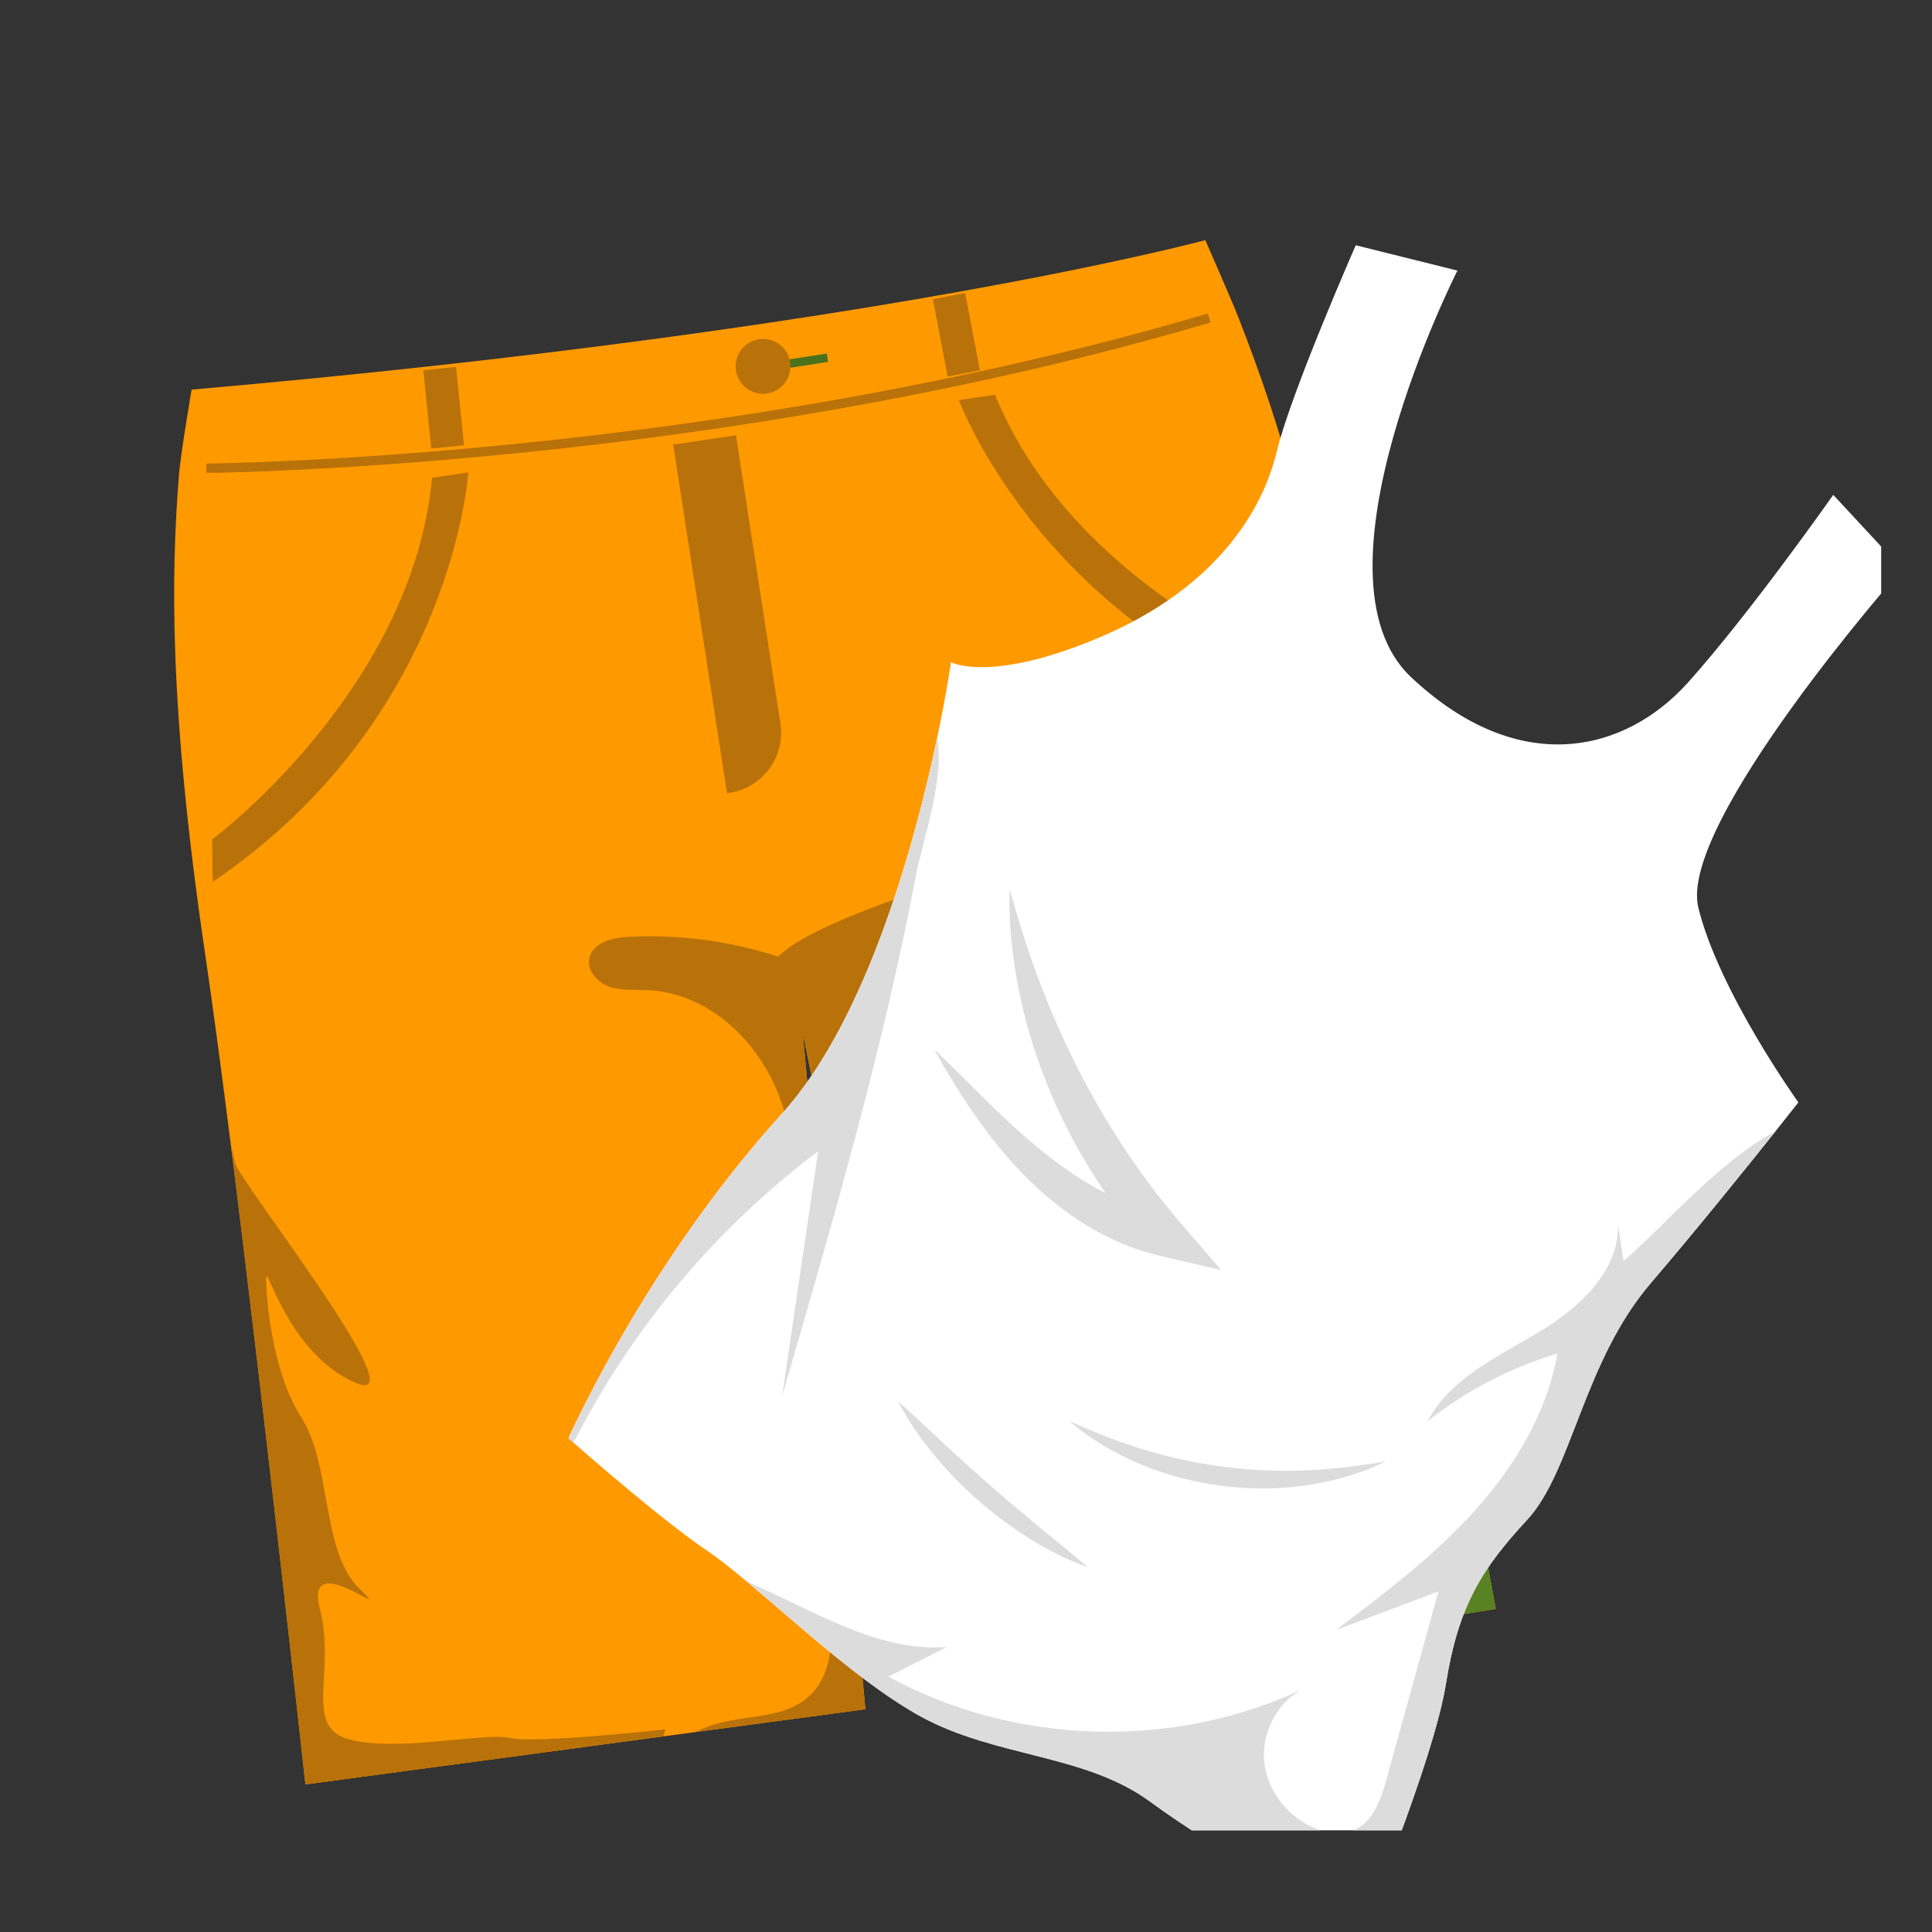 <svg width="38" height="38" viewBox="0 0 38 38" fill="none" xmlns="http://www.w3.org/2000/svg">
<rect x="0" y="0" width="38" height="38" fill="#333333" stroke="none"/>
<g clip-path="url(#clip0_6_5223)">
<g clip-path="url(#clip1_6_5223)">
<g clip-path="url(#clip2_6_5223)">
<path d="M29.42 31.645L27.418 31.966L22.866 32.699L18.448 33.408L16.735 24.973L16.572 24.17L16.143 22.059L15.787 20.301L15.969 22.273L17.022 33.619L13.665 34.069L13.05 34.152L6.007 35.097C6.007 35.097 5.22 27.899 4.537 22.49C4.356 21.064 4.183 19.764 4.033 18.75C3.317 13.892 3.367 11.276 3.52 9.338C3.555 8.915 3.769 7.663 3.769 7.663C17.177 6.496 23.707 4.723 23.707 4.723C23.707 4.723 24.213 5.873 24.366 6.264C25.219 8.459 25.875 10.565 26.591 15.423C26.713 16.245 26.874 17.252 27.056 18.358C27.961 23.801 29.42 31.645 29.42 31.645Z" fill="#FF9900"/>
<path d="M16.177 20.811C16.155 21.228 16.143 21.643 16.143 22.058L15.787 20.3L15.969 22.272L17.022 33.618L13.664 34.068C13.855 33.978 14.056 33.907 14.262 33.862C14.809 33.743 15.425 33.762 15.861 33.408C16.388 32.977 16.416 32.178 16.274 31.511C16.135 30.843 15.871 30.173 15.98 29.5C15.764 29.695 15.546 29.892 15.33 30.088C15.66 28.613 15.681 27.068 15.389 25.584C15.195 26.014 14.765 26.33 14.294 26.384C15.124 25.203 15.714 23.766 15.523 22.334C15.334 20.901 14.181 19.541 12.738 19.475C12.487 19.464 12.229 19.488 11.993 19.41C11.755 19.329 11.542 19.096 11.59 18.852C11.65 18.543 12.038 18.443 12.351 18.427C13.351 18.373 14.357 18.508 15.306 18.816C15.323 18.823 15.343 18.827 15.361 18.834L15.374 18.877C15.362 18.982 15.937 19.27 16.084 19.638C16.231 20.007 16.2 20.417 16.177 20.811Z" fill="#B87209"/>
<path d="M22.866 32.699L18.448 33.409L16.735 24.973L16.747 24.7C16.747 24.7 16.68 24.498 16.572 24.17L16.143 22.059L15.787 20.3L15.97 22.273C15.547 20.903 15.12 19.396 15.163 19.059C15.174 18.981 15.224 18.901 15.305 18.817C15.895 18.207 18.119 17.516 18.119 17.516C18.119 17.516 19.415 17.013 19.774 17.334C20.131 17.656 17.828 18.93 17.177 19.587C16.527 20.245 17.133 21.402 17.225 22.449C17.318 23.494 17.82 24.792 18.416 25.452C19.012 26.112 18.428 26.385 17.729 25.864C17.03 25.344 17.67 26.31 17.735 27.172C17.8 28.036 18.988 28.484 19.933 29.404C20.878 30.325 18.86 29.313 18.258 29.029C17.654 28.744 19.079 31.214 20.086 32.125C20.486 32.489 21.634 32.643 22.866 32.699Z" fill="#B87209"/>
<path d="M4.172 16.511C4.172 16.511 8.108 13.586 8.498 9.397L9.21 9.292C9.21 9.292 8.917 14.136 4.183 17.346L4.172 16.511Z" fill="#B87209"/>
<path d="M25.766 13.327C25.766 13.327 21.154 11.662 19.572 7.764L18.859 7.869C18.859 7.869 20.538 12.422 25.997 14.13L25.766 13.327Z" fill="#B87209"/>
<path d="M13.089 34.014L13.05 34.152L6.007 35.097C6.007 35.097 5.22 27.899 4.537 22.49L4.624 22.872C4.672 23.192 8.288 27.755 6.991 27.198C5.694 26.642 5.248 24.884 5.236 25.119C5.225 25.355 5.316 26.931 5.922 27.87C6.528 28.809 6.314 30.524 7.075 31.253C7.836 31.982 5.966 30.388 6.293 31.649C6.618 32.91 5.937 33.992 6.906 34.223C7.874 34.455 9.546 34.068 10.03 34.183C10.515 34.3 13.089 34.014 13.089 34.014Z" fill="#B87209"/>
<path d="M28.273 29.25C28.511 28.327 28.042 27.367 27.736 26.243C27.43 25.119 27.393 27.089 26.609 28.42C25.824 29.751 27.142 26.331 27.378 25.081C27.614 23.83 27.584 22.993 27.288 20.979C26.991 18.966 27.028 21.438 26.511 22.684C25.994 23.929 26.681 21.303 26.979 19.201C27.017 18.936 27.042 18.654 27.057 18.361C27.962 23.801 29.421 31.645 29.421 31.645L27.418 31.966C27.541 31.641 27.669 31.307 27.752 31.103C27.959 30.605 28.036 30.173 28.273 29.25Z" fill="#598225"/>
<path d="M13.241 8.744L14.299 15.601C14.975 15.527 15.454 14.903 15.35 14.23L14.476 8.562L13.241 8.744Z" fill="#B87209"/>
<path d="M14.161 8.419C8.447 9.261 4.125 9.302 4.059 9.302L4.058 9.117C4.157 9.117 14.078 9.023 23.758 6.166L23.811 6.343C20.487 7.325 17.135 7.98 14.161 8.419Z" fill="#B87209"/>
<path d="M16.263 6.953L14.558 7.219L14.584 7.383L16.288 7.117L16.263 6.953Z" fill="#4B711C"/>
<path d="M15.541 7.127C15.585 7.422 15.381 7.696 15.087 7.739C14.792 7.783 14.518 7.579 14.475 7.284C14.431 6.989 14.635 6.716 14.929 6.672C15.224 6.628 15.498 6.832 15.541 7.127Z" fill="#B87209"/>
<path d="M8.97 7.216L8.326 7.281L8.483 8.823L9.127 8.757L8.97 7.216Z" fill="#B87209"/>
<path d="M18.984 5.763L18.349 5.884L18.639 7.406L19.274 7.285L18.984 5.763Z" fill="#B87209"/>
</g>
<path d="M26.775 38.031C26.775 38.031 23.899 36.377 22.621 35.436C21.342 34.496 19.582 34.568 18.11 33.761C16.977 33.141 15.67 31.927 14.691 31.108C14.691 31.108 14.69 31.108 14.69 31.108C14.398 30.863 14.135 30.653 13.914 30.505C13.085 29.947 11.655 28.704 11.275 28.372C11.215 28.319 11.181 28.288 11.181 28.288C11.181 28.288 12.694 24.863 15.375 21.911C17.065 20.049 18.009 16.519 18.432 14.514C18.621 13.617 18.705 13.026 18.705 13.026C18.705 13.026 19.507 13.454 21.703 12.504C23.898 11.553 24.827 10.065 25.106 8.902C25.384 7.738 26.666 4.824 26.666 4.824L28.666 5.322C28.666 5.322 25.623 11.313 27.754 13.319C29.885 15.324 31.97 14.792 33.196 13.429C34.42 12.066 36.058 9.733 36.058 9.733L37.411 11.193C37.411 11.193 32.998 16.193 33.404 17.852C33.812 19.511 35.372 21.683 35.372 21.683C35.372 21.683 35.2 21.902 34.921 22.252C34.357 22.959 33.356 24.201 32.469 25.237C31.143 26.783 30.92 28.936 30.04 29.889C29.159 30.841 28.687 31.568 28.441 33.109C28.195 34.65 26.775 38.031 26.775 38.031Z" fill="white"/>
<path d="M16.092 22.645C14.114 24.132 12.475 26.069 11.337 28.267C11.319 28.301 11.299 28.337 11.276 28.372C11.215 28.319 11.181 28.289 11.181 28.289C11.181 28.289 12.694 24.863 15.375 21.911C17.065 20.049 18.009 16.52 18.432 14.515C18.59 15.293 18.135 16.583 18.013 17.226C17.594 19.437 17.039 21.62 16.436 23.788C16.096 25.012 15.74 26.232 15.385 27.452C15.62 25.85 15.856 24.247 16.092 22.645Z" fill="#DCDCDC"/>
<path d="M26.775 38.031C26.775 38.031 23.899 36.377 22.621 35.436C21.342 34.496 19.582 34.568 18.11 33.762C16.977 33.141 15.671 31.927 14.691 31.108C15.979 31.661 17.246 32.499 18.624 32.394C18.239 32.588 17.856 32.782 17.471 32.976C19.948 34.33 23.072 34.424 25.626 33.221C25.11 33.486 24.803 34.094 24.868 34.67C24.933 35.246 25.35 35.761 25.89 35.971C26.122 36.062 26.389 36.099 26.619 36.004C27.006 35.844 27.161 35.389 27.273 34.986C27.613 33.758 27.953 32.53 28.293 31.301C27.62 31.554 26.948 31.807 26.276 32.06C27.227 31.343 28.183 30.62 28.984 29.739C29.784 28.857 30.427 27.797 30.632 26.623C29.707 26.898 28.835 27.353 28.079 27.954C28.511 27.125 29.429 26.7 30.233 26.222C31.037 25.745 31.855 25.014 31.822 24.079C31.859 24.32 31.895 24.561 31.933 24.803C32.782 24.068 33.783 22.866 34.921 22.252C34.357 22.959 33.356 24.201 32.469 25.237C31.143 26.784 30.921 28.936 30.04 29.889C29.159 30.842 28.687 31.568 28.441 33.109C28.195 34.65 26.775 38.031 26.775 38.031Z" fill="#DCDCDC"/>
<path d="M24.018 24.98L22.832 24.705C22.566 24.644 22.309 24.559 22.061 24.456C21.813 24.351 21.576 24.227 21.35 24.089C20.9 23.809 20.495 23.476 20.134 23.105C19.773 22.736 19.454 22.336 19.168 21.921C18.88 21.506 18.616 21.078 18.374 20.637C18.74 20.984 19.087 21.344 19.441 21.69C19.797 22.035 20.155 22.367 20.531 22.668C20.906 22.967 21.3 23.237 21.714 23.452C21.724 23.457 21.735 23.464 21.745 23.468C21.642 23.318 21.542 23.165 21.446 23.01C21.102 22.456 20.812 21.871 20.571 21.267C20.332 20.663 20.148 20.038 20.025 19.405C19.906 18.771 19.837 18.129 19.857 17.489C20.033 18.103 20.216 18.705 20.439 19.289C20.659 19.872 20.908 20.44 21.186 20.991C21.464 21.542 21.776 22.073 22.112 22.584C22.451 23.095 22.817 23.586 23.217 24.05L24.018 24.98Z" fill="#DCDCDC"/>
<path d="M21.032 27.948C21.528 28.175 22.023 28.371 22.532 28.522C23.039 28.675 23.555 28.784 24.077 28.851C24.599 28.918 25.126 28.942 25.655 28.921C26.185 28.902 26.715 28.838 27.251 28.744C26.763 28.987 26.227 29.138 25.682 29.216C25.136 29.293 24.578 29.295 24.029 29.224C23.48 29.154 22.94 29.012 22.431 28.799C21.924 28.587 21.444 28.307 21.032 27.948Z" fill="#DCDCDC"/>
<path d="M17.666 27.563C17.982 27.845 18.28 28.132 18.583 28.412C18.885 28.692 19.189 28.967 19.498 29.236C19.807 29.506 20.12 29.77 20.438 30.032C20.756 30.295 21.08 30.552 21.401 30.827C21.002 30.688 20.625 30.494 20.266 30.273C19.908 30.05 19.568 29.797 19.25 29.52C18.932 29.242 18.637 28.939 18.368 28.613C18.101 28.288 17.858 27.941 17.666 27.563Z" fill="#DCDCDC"/>
</g>
</g>
<defs>
<clipPath id="clip0_6_5223">
<rect width="36" height="36" fill="white" transform="translate(1 1)"/>
</clipPath>
<clipPath id="clip1_6_5223">
<rect width="36" height="34" fill="white" transform="translate(1 2)"/>
</clipPath>
<clipPath id="clip2_6_5223">
<rect width="23.667" height="27.611" fill="white" transform="translate(2 7.924) rotate(-8.388)"/>
</clipPath>
</defs>
</svg>
